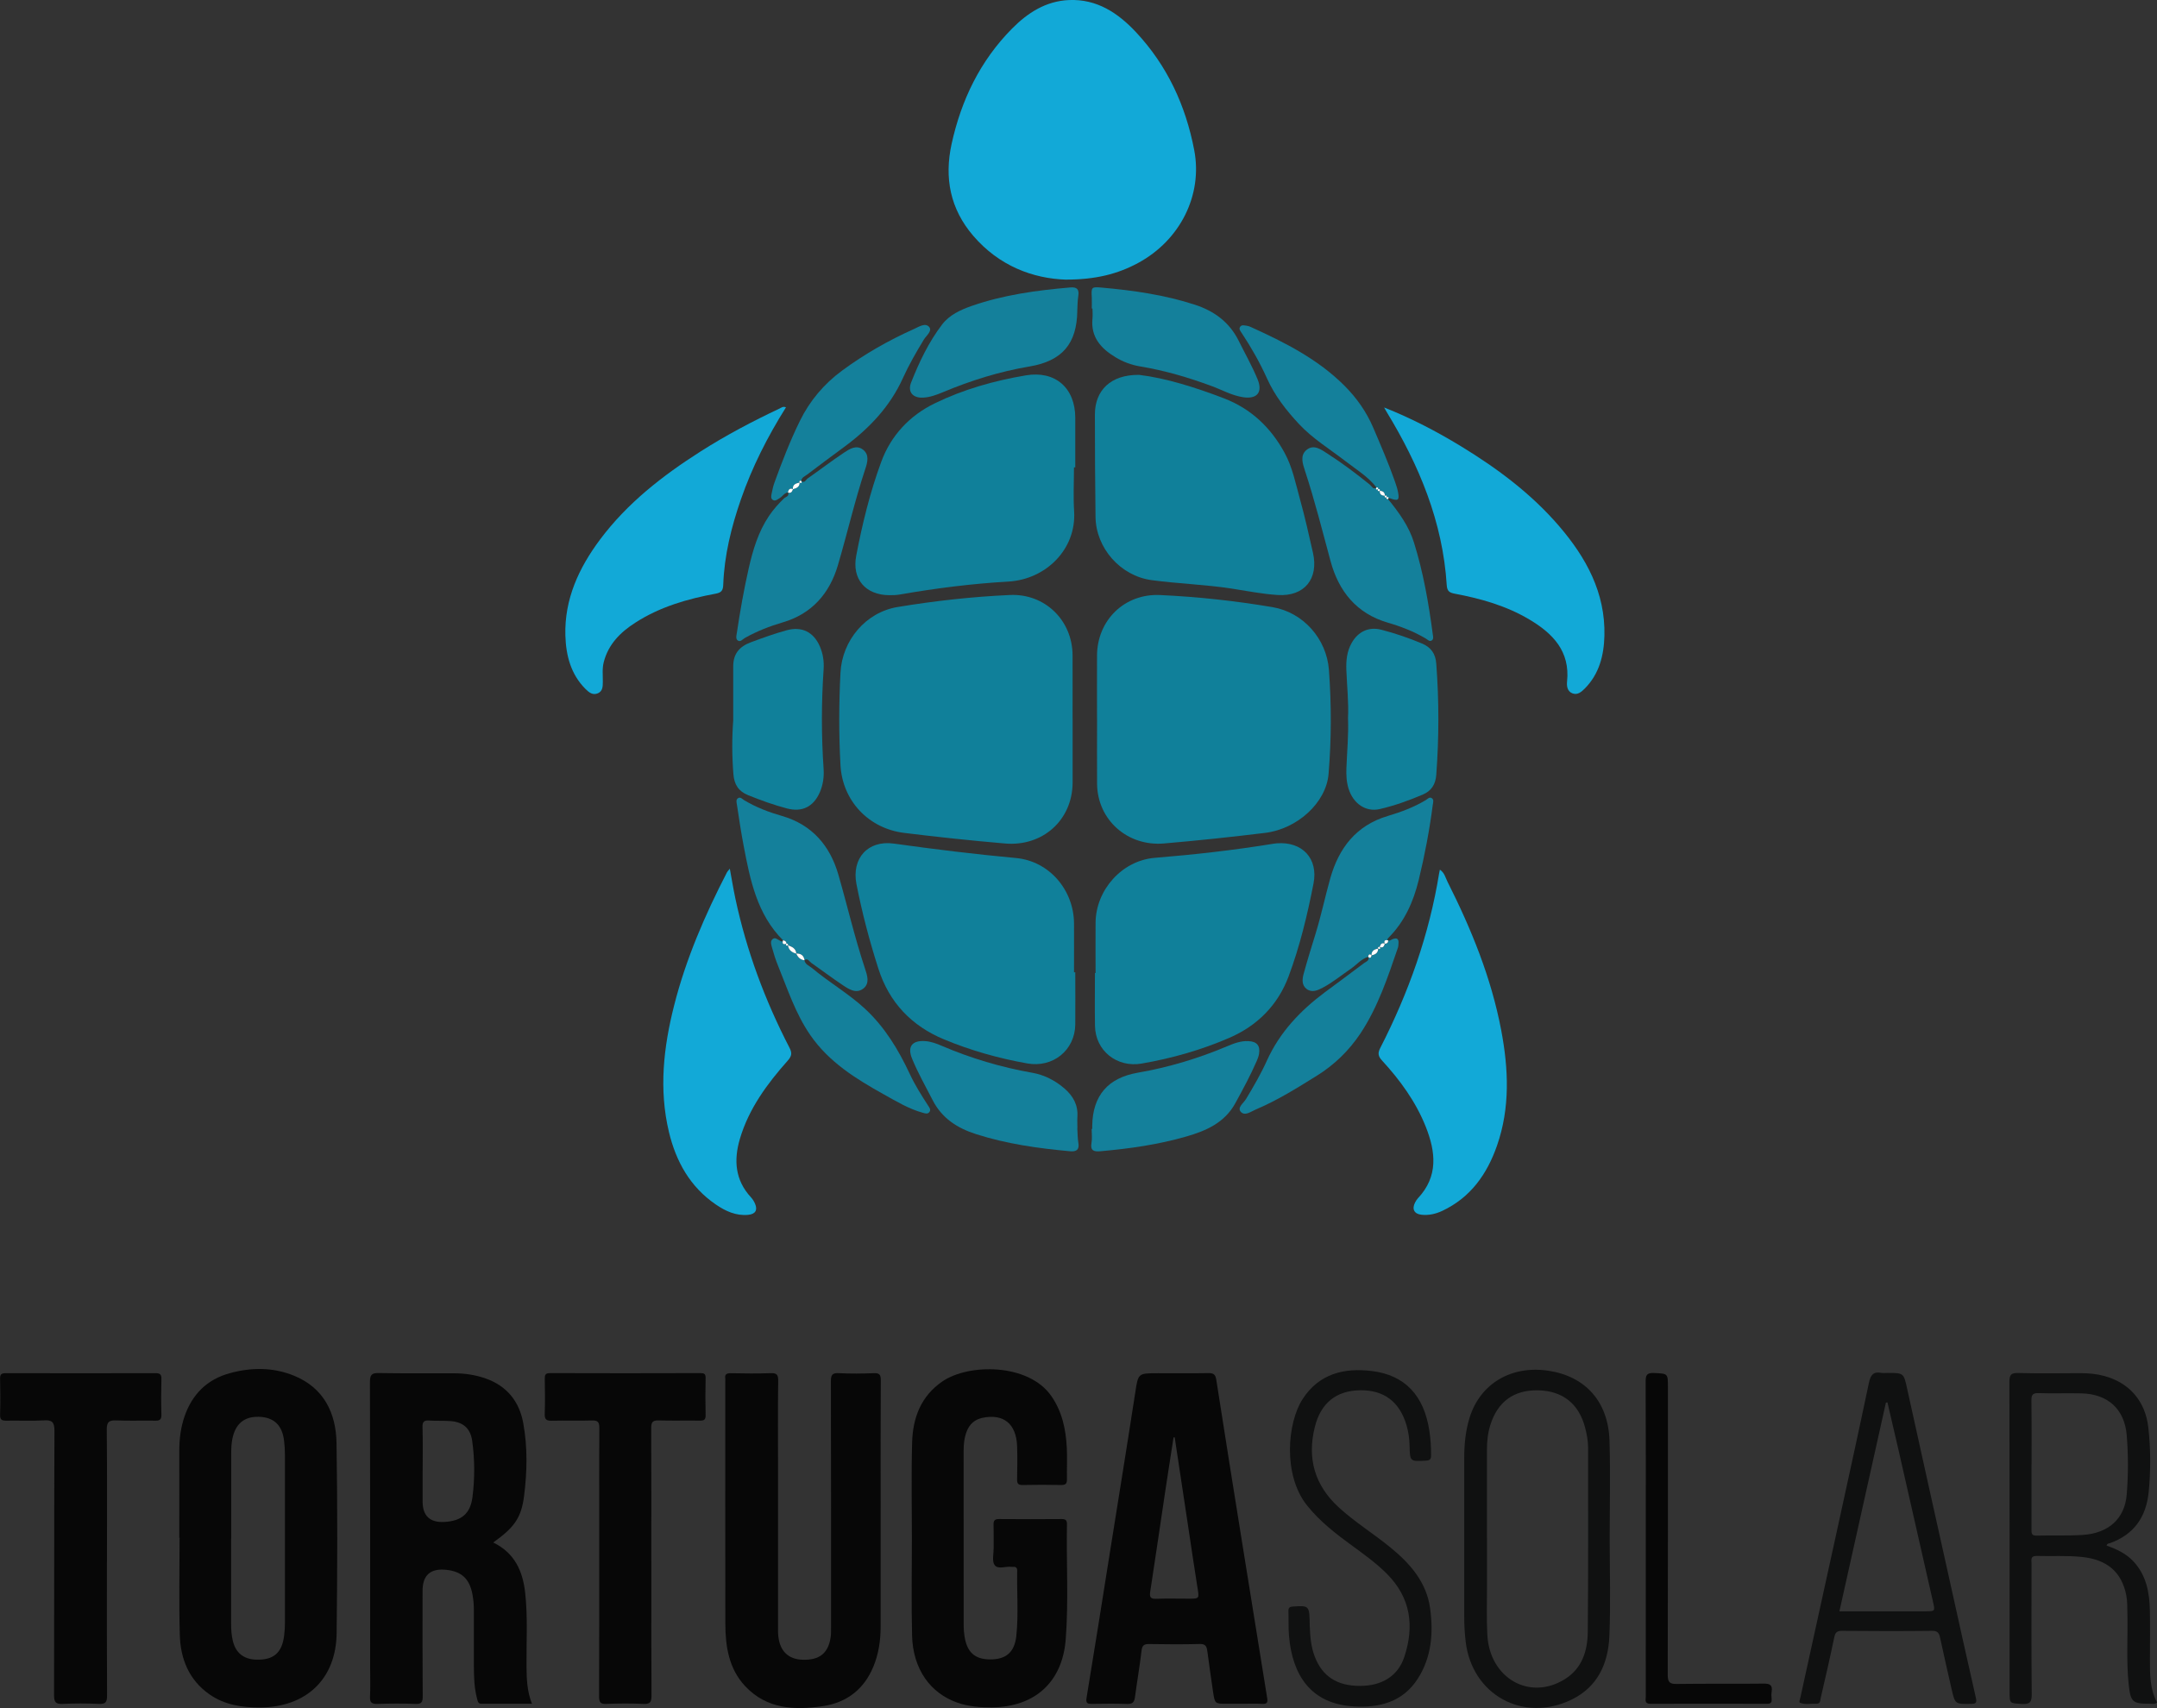 <svg xmlns="http://www.w3.org/2000/svg" id="Layer_2" data-name="Layer 2" viewBox="0 0 445.27 352.66"><rect x="0" y="0" width="445.27" height="352.66" fill="#333333" stroke="none"/><defs><style>      .cls-1 {        fill: #070707;      }      .cls-2 {        fill: #12a9d7;      }      .cls-3 {        fill: #10809a;      }      .cls-4 {        fill: #fff;      }      .cls-5 {        fill: #14809b;      }      .cls-6 {        fill: #101111;      }    </style></defs><g id="Layer_1-2" data-name="Layer 1"><g><path class="cls-1" d="M101.83,318.49c4.42,2.15,6.09,5.91,6.58,10.37.57,5.1.23,10.22.28,15.33.03,2.5.1,4.98,1.12,7.59-3.59,0-7.02,0-10.46,0-.69,0-.74-.58-.87-1.06-.59-2.22-.65-4.49-.66-6.76,0-3.87,0-7.73,0-11.6,0-1.08-.1-2.15-.3-3.22-.61-3.14-2.2-4.66-5.34-5.01q-4.95-.55-4.95,4.33c0,7.28-.03,14.56.03,21.83,0,1.17-.27,1.57-1.49,1.52-2.61-.1-5.23-.08-7.84,0-1.16.04-1.61-.26-1.55-1.5.1-1.93.03-3.86.03-5.8,0-19.73.02-39.46-.04-59.19,0-1.57.45-1.85,1.89-1.82,5.17.09,10.35.03,15.52.05,2.23,0,4.42.34,6.52,1.08,4.35,1.55,6.9,4.74,7.71,9.18.92,5.01.81,10.1.17,15.11-.59,4.59-2.12,6.52-6.36,9.56ZM87.24,303.7v6.3q0,4.47,4.48,4.24c3.55-.19,5.38-1.7,5.82-5.18.48-3.84.47-7.7-.06-11.54-.36-2.56-1.82-3.89-4.42-4.1-1.47-.12-2.95-.02-4.42-.12-1.08-.08-1.46.22-1.42,1.37.09,3.01.03,6.02.03,9.03Z"></path><path class="cls-1" d="M37.01,317.51c0-5.97.02-11.94,0-17.91,0-2.46.29-4.87,1.1-7.2,1.59-4.56,4.65-7.6,9.34-8.88,4.45-1.22,8.93-1.23,13.21.51,6.19,2.51,8.71,7.71,8.81,13.95.21,13.08.18,26.16.02,39.24-.11,9.46-6.28,15.25-15.74,15.32-3.77.03-7.38-.51-10.53-2.72-4.2-2.94-5.95-7.28-6.1-12.18-.2-6.7-.05-13.42-.05-20.13-.02,0-.03,0-.05,0ZM47.71,317.62c0,5.91,0,11.82,0,17.73,0,1.14.08,2.27.34,3.38.58,2.53,2.24,3.86,4.84,3.94,3.58.11,5.33-1.39,5.77-5,.1-.84.16-1.7.16-2.54.01-11.59.01-23.19,0-34.78,0-.96-.07-1.93-.18-2.88-.37-3.22-2.12-4.86-5.21-4.94-3.01-.08-4.82,1.43-5.45,4.5-.2.96-.25,1.91-.25,2.88,0,5.91,0,11.82,0,17.73Z"></path><path class="cls-1" d="M188.24,317.6c0-6.6-.14-13.19.05-19.79.14-5.08,1.83-9.57,6.27-12.6,5.41-3.7,17.68-3.75,22.41,2.96,2.29,3.25,3.05,6.92,3.25,10.76.11,2.16-.01,4.32.03,6.48.02.86-.23,1.21-1.15,1.2-2.67-.05-5.35-.06-8.02,0-.96.02-1.13-.36-1.12-1.2.04-2.27.08-4.55,0-6.82-.17-4.62-2.78-6.73-7.1-5.86-1.66.34-2.74,1.33-3.32,2.86-.49,1.28-.62,2.64-.62,4.02,0,12,0,24,.01,36,0,.73.06,1.48.17,2.2.51,3.34,2.13,4.8,5.29,4.81,3.25.02,5.05-1.45,5.41-4.85.47-4.47.09-8.97.18-13.46.01-.57-.24-.84-.81-.8-.11,0-.23.01-.34,0-1.2-.17-2.82.6-3.52-.38-.57-.8-.18-2.3-.19-3.49-.01-1.59.03-3.19-.02-4.78-.02-.83.16-1.23,1.12-1.22,4.32.04,8.64.03,12.97,0,.83,0,1.08.31,1.06,1.1-.14,7.9.35,15.81-.25,23.7-.67,8.87-6.39,14.01-15.26,14.08-2.4.02-4.76-.16-7.05-.95-5.68-1.97-9.23-6.98-9.41-13.85-.17-6.7-.04-13.42-.04-20.13,0,0,0,0-.01,0Z"></path><path class="cls-1" d="M181.79,311.26c0,8.19,0,16.37,0,24.56,0,2.87-.41,5.67-1.51,8.32-1.92,4.62-5.44,7.37-10.35,8.12-5.91.9-11.66.62-16.11-4.12-3.4-3.63-4.08-8.26-4.09-12.99-.03-16.66-.01-33.31-.01-49.97,0-.17.02-.34,0-.51-.14-.91.25-1.16,1.14-1.14,2.73.05,5.46.09,8.18-.01,1.25-.05,1.62.26,1.6,1.57-.08,6.14-.03,12.28-.03,18.42,0,10.74,0,21.49,0,32.23,0,.68-.02,1.37.05,2.04.32,3.13,2.08,4.83,5.03,4.91,3.47.1,5.27-1.32,5.78-4.63.1-.67.08-1.36.08-2.04,0-16.94.02-33.88-.03-50.82,0-1.3.27-1.76,1.65-1.68,2.38.12,4.78.1,7.16,0,1.2-.05,1.5.29,1.49,1.49-.06,8.75-.03,17.51-.03,26.26Z"></path><path class="cls-1" d="M256.15,351.78c-.97,0-1.93,0-2.9,0-2.46,0-2.47,0-2.84-2.49-.41-2.81-.82-5.62-1.19-8.43-.13-.95-.4-1.46-1.56-1.42-3.47.09-6.94.07-10.41.01-1.06-.02-1.47.24-1.6,1.37-.37,3.21-.94,6.4-1.36,9.61-.14,1.03-.51,1.43-1.62,1.39-2.38-.09-4.78-.05-7.16-.02-.93.02-1.42-.01-1.21-1.27,1.63-9.85,3.18-19.72,4.75-29.58,1.77-11.1,3.57-22.19,5.28-33.3.63-4.1.53-4.12,4.68-4.12,3.47,0,6.94.04,10.41-.02,1.02-.02,1.47.21,1.65,1.33,1.83,11.78,3.72,23.55,5.61,35.32,1.62,10.14,3.26,20.28,4.9,30.42.14.84.03,1.28-.98,1.22-1.47-.08-2.96-.02-4.43-.02ZM242.47,296.77c-.07,0-.14,0-.21,0-.57,3.69-1.16,7.39-1.71,11.08-1.04,6.95-2.05,13.91-3.12,20.86-.18,1.19.21,1.43,1.31,1.39,2.21-.08,4.43-.02,6.65-.02,2.21,0,2.17,0,1.81-2.25-.69-4.31-1.32-8.63-1.97-12.95-.91-6.04-1.83-12.09-2.74-18.13Z"></path><path class="cls-1" d="M22.07,322.47c0,9.21-.03,18.42.03,27.63,0,1.32-.29,1.77-1.67,1.71-2.5-.12-5.01-.12-7.5,0-1.44.07-1.77-.38-1.77-1.79.05-18.2,0-36.39.08-54.59,0-1.82-.49-2.27-2.22-2.16-2.55.15-5.12.01-7.67.06-.89.01-1.36-.13-1.33-1.19.07-2.5.06-5,0-7.5-.02-.94.35-1.12,1.19-1.12,10.29.02,20.58.03,30.88,0,.97,0,1.26.28,1.23,1.24-.06,2.44-.07,4.89,0,7.33.03,1-.34,1.26-1.27,1.24-2.67-.05-5.35.06-8.02-.05-1.47-.06-2.01.25-1.99,1.9.09,9.1.04,18.2.04,27.29Z"></path><path class="cls-1" d="M134.46,322.47c0,9.21-.03,18.43.03,27.64,0,1.3-.28,1.77-1.66,1.7-2.55-.12-5.12-.1-7.67,0-1.22.05-1.49-.35-1.49-1.52.04-12.11.03-24.23.03-36.34,0-6.37-.03-12.74.02-19.11,0-1.16-.26-1.59-1.5-1.55-2.78.09-5.57-.02-8.36.05-1.14.03-1.45-.34-1.41-1.45.08-2.39.05-4.78.01-7.16-.01-.79.06-1.22,1.06-1.22,10.35.04,20.7.03,31.05,0,.77,0,1.11.14,1.09,1.01-.06,2.56-.06,5.12,0,7.68.02.95-.35,1.13-1.2,1.12-2.84-.04-5.69.04-8.53-.04-1.23-.04-1.5.39-1.5,1.55.04,9.21.02,18.43.02,27.64Z"></path><path class="cls-6" d="M434.86,319.12c2.06.73,4.05,1.64,5.58,3.3,2.64,2.86,3.28,6.41,3.36,10.1.07,3.41.02,6.82.01,10.24,0,3.01,0,6.02,1.47,8.75-.49.43-.96.26-1.38.26-3.71.03-4.1-.32-4.49-4.15-.49-4.82-.14-9.66-.25-14.49-.03-1.25.01-2.52-.23-3.74-.94-4.8-3.94-7.37-9.12-7.92-3.12-.33-6.25-.12-9.37-.21-1.35-.04-1.07.85-1.07,1.59,0,8.98-.05,17.97.04,26.95.02,1.66-.39,2.12-2.04,2.02-2.52-.16-2.53-.04-2.53-2.53,0-21.32.02-42.65-.04-63.97,0-1.53.38-1.87,1.86-1.83,4.26.11,8.53.05,12.79.03,1.66,0,3.3.14,4.89.57,5.24,1.4,8.52,5.2,9.14,10.65.5,4.42.5,8.85.08,13.27-.5,5.17-3.01,8.82-8,10.61-.24.08-.57.03-.7.5ZM419.36,302.32c0,4.49,0,8.98,0,13.46,0,.73-.04,1.31,1.02,1.28,3.18-.08,6.37.06,9.54-.14,5.38-.34,8.7-3.38,9.1-8.34.33-4.08.33-8.18,0-12.26-.45-5.38-3.89-8.5-9.34-8.63-2.95-.07-5.91.05-8.86-.05-1.26-.04-1.49.41-1.47,1.55.06,4.37.03,8.75.03,13.12Z"></path><path class="cls-6" d="M332.29,317.75c0,6.71.22,13.43-.07,20.12-.25,5.6-2.4,10.43-7.81,13.06-9.98,4.84-20.56-1-21.85-11.99-.21-1.75-.3-3.51-.3-5.27,0-10.86.01-21.72,0-32.59,0-2.86.27-5.68,1.12-8.41,2.21-7.04,8.66-10.83,16.34-9.64,7.59,1.17,12.28,6.39,12.53,14.43.21,6.76.04,13.53.04,20.3ZM306.96,317.58c0,3.3,0,6.6,0,9.9,0,3.36-.11,6.72.07,10.06.47,8.99,8.76,13.7,16.03,9.14,3.55-2.22,4.66-5.86,4.7-9.7.13-12.68.06-25.36.07-38.04,0-1.43-.26-2.82-.62-4.2-1.29-4.92-4.66-7.59-9.72-7.68-5.01-.09-8.36,2.36-9.86,7.23-.51,1.64-.68,3.33-.68,5.04,0,6.09,0,12.17,0,18.26Z"></path><path class="cls-6" d="M389.6,283.47c3.44,0,3.38.01,4.11,3.35,2.86,13.01,5.76,26.01,8.65,39.01,1.83,8.24,3.64,16.49,5.52,24.72.24,1.06-.02,1.24-1.01,1.25-3.28.05-3.28.09-4.01-3.09-.81-3.54-1.61-7.07-2.38-10.62-.2-.95-.54-1.39-1.65-1.37-6.19.07-12.39.06-18.58,0-1.12-.01-1.41.41-1.62,1.41-.86,4.16-1.82,8.31-2.78,12.45-.11.47-.03,1.24-.9,1.19-1.13-.06-2.29.25-3.36-.19-.28-.11-.02-.73.07-1.11,2.53-11.51,5.05-23.03,7.57-34.54,2.21-10.13,4.44-20.26,6.57-30.41.34-1.61.91-2.39,2.6-2.06.38.07.79.01,1.19.01ZM389.62,289.56c-.1.01-.21.03-.31.04-3.19,14.32-6.38,28.64-9.6,43.09,5.98,0,11.83,0,17.68,0,2.13,0,2.09,0,1.62-2.05-2.37-10.39-4.72-20.78-7.08-31.17-.75-3.3-1.53-6.6-2.3-9.9Z"></path><path class="cls-6" d="M270.38,335.81c.08,1.96.22,4.16,1.04,6.27,1.55,4.03,4.59,6.02,9.31,6.01,4.55,0,7.85-2.03,9.16-5.98,2.11-6.36,1.34-12.21-3.58-17.15-2.18-2.19-4.67-3.98-7.15-5.79-3.4-2.48-6.71-5.03-9.37-8.37-4.97-6.24-4.08-17.01-.88-21.95,3.4-5.24,8.58-6.48,14.31-5.77,6.83.84,10.74,5.09,11.84,12.31.26,1.69.37,3.38.36,5.1,0,.81-.26,1.05-1.07,1.09-3.29.18-3.29.21-3.37-3.11-.03-1.42-.23-2.83-.63-4.2-1.43-4.87-4.69-7.31-9.63-7.22-4.93.09-8.09,2.67-9.31,7.62-1.6,6.48-.01,12,4.93,16.54,3.32,3.05,7.16,5.41,10.63,8.25,4.1,3.34,7.52,7.19,8.26,12.67.68,5.05.29,10.02-2.54,14.45-3.08,4.82-7.88,6.06-13.19,5.75-9-.52-12.71-6.55-13.41-14.54-.15-1.69-.05-3.41-.12-5.11-.03-.74.25-.94.98-.98,3.37-.21,3.36-.24,3.42,4.12Z"></path><path class="cls-1" d="M339.74,317.7c0-10.8.03-21.61-.03-32.41,0-1.36.22-1.86,1.71-1.8,2.89.13,2.89.03,2.89,2.98,0,19.79.02,39.58-.04,59.36,0,1.54.43,1.88,1.9,1.86,5.97-.09,11.94,0,17.91-.07,1.33-.02,1.85.33,1.64,1.67-.08.5-.05,1.02,0,1.53.06.75-.24.97-.98.97-8.02-.02-16.04-.03-24.05,0-1.28,0-.95-.85-.95-1.51-.02-5.97,0-11.94,0-17.91,0-4.89,0-9.78,0-14.67Z"></path></g><g><path class="cls-2" d="M220.12,57.74c-6.89-.21-13.87-2.83-19.21-9.05-4.75-5.53-6.01-11.93-4.47-18.97,1.99-9.07,5.89-17.16,12.47-23.81,3.22-3.25,6.97-5.69,11.75-5.9,5.76-.25,10.12,2.66,13.83,6.62,6.46,6.9,10.28,15.16,12.04,24.4,1.76,9.24-2.9,18.55-11.54,23.24-4.29,2.33-8.86,3.45-14.86,3.46Z"></path><path class="cls-3" d="M226.46,148.5c0-4.38-.02-8.76,0-13.14.03-7.32,5.7-12.85,13.03-12.5,7.78.36,15.52,1.2,23.2,2.5,6.34,1.07,11.16,6.54,11.64,12.95.53,7.16.52,14.31-.07,21.46-.49,5.99-6.48,11.39-13.11,12.2-6.94.85-13.88,1.58-20.84,2.18-7.5.66-13.79-4.82-13.84-12.36-.03-4.44,0-8.87,0-13.31Z"></path><path class="cls-3" d="M221.42,148.43c0,4.38,0,8.76,0,13.13-.02,7.79-6.21,13.26-13.93,12.6-6.96-.6-13.9-1.33-20.84-2.19-7.33-.9-12.75-6.61-13.15-14-.35-6.36-.33-12.72,0-19.08.35-6.68,5.21-12.47,11.8-13.56,7.68-1.27,15.42-2.13,23.2-2.48,7.2-.32,12.88,5.23,12.91,12.44.02,4.38,0,8.76,0,13.13Z"></path><path class="cls-3" d="M221.97,200.76c0,3.58.03,7.16,0,10.74-.06,5.37-4.64,9.01-9.91,8.07-5.9-1.05-11.63-2.66-17.15-4.95-6.73-2.79-11.35-7.63-13.58-14.6-1.84-5.73-3.37-11.56-4.53-17.47-1.04-5.32,2.34-9.12,7.73-8.37,8.38,1.17,16.77,2.2,25.21,2.98,6.89.64,11.94,6.64,11.97,13.53.02,3.35,0,6.71,0,10.06h.28Z"></path><path class="cls-3" d="M221.7,96.5c0,3.01-.16,6.04.03,9.04.5,7.86-5.82,14.1-13.59,14.54-7.49.43-14.93,1.37-22.33,2.66-.72.13-1.47.16-2.21.15-4.92-.02-7.78-3.31-6.85-8.15,1.26-6.59,2.85-13.11,5.17-19.4,2-5.43,5.85-9.53,11.02-12.05,5.94-2.9,12.31-4.69,18.83-5.79,6.08-1.02,10.19,2.6,10.2,8.77,0,3.41,0,6.82,0,10.23h-.28Z"></path><path class="cls-3" d="M226.16,200.9c0-3.47-.03-6.94,0-10.41.07-6.77,5.46-12.82,12.22-13.37,8.22-.67,16.39-1.59,24.53-2.92.22-.04.45-.06.68-.08,5.24-.4,8.57,3.14,7.56,8.29-1.27,6.52-2.83,13-5.16,19.23-2.21,5.89-6.44,10.15-12.23,12.65-5.8,2.51-11.86,4.23-18.11,5.31-5.08.87-9.53-2.64-9.61-7.79-.06-3.64-.01-7.28-.01-10.92h.13Z"></path><path class="cls-3" d="M235.09,77.39c5.56.67,11.61,2.57,17.56,4.85,5.63,2.16,9.69,6.05,12.53,11.26,1.62,2.96,2.27,6.3,3.16,9.52,1.02,3.66,1.85,7.38,2.69,11.09,1.23,5.4-1.76,9.09-7.27,8.74-3.22-.2-6.41-.85-9.61-1.34-5.45-.83-10.98-.99-16.44-1.73-6.42-.87-11.48-6.62-11.56-13.05-.09-7.05-.13-14.1-.13-21.15,0-5,3.28-8.22,9.05-8.18Z"></path><path class="cls-2" d="M297.24,179.56c.98.67,1.15,1.68,1.57,2.5,4.92,9.77,9.03,19.83,11.08,30.63,1.52,8.01,1.87,16.03-.87,23.87-2.05,5.87-5.45,10.7-11.29,13.45-1.37.64-2.79.96-4.3.8-1.51-.16-2.02-1.19-1.31-2.54.16-.3.34-.6.57-.85,4.26-4.52,3.69-9.6,1.63-14.78-2.06-5.18-5.31-9.63-9.06-13.71-.8-.87-.86-1.53-.34-2.54,5.86-11.44,10.12-23.42,12.17-36.14.03-.2.08-.39.15-.71Z"></path><path class="cls-2" d="M150.66,179.38c.41,2.22.73,4.21,1.15,6.17,2.3,10.79,6.12,21.03,11.18,30.81.57,1.1.42,1.72-.37,2.62-4.25,4.79-8.03,9.9-9.88,16.15-1.3,4.41-1,8.54,2.29,12.09.34.37.62.82.82,1.28.6,1.35.09,2.19-1.41,2.33-2.53.24-4.69-.78-6.68-2.14-5.3-3.63-8.21-8.86-9.67-14.96-2.1-8.8-1.12-17.5,1.07-26.13,2.44-9.63,6.37-18.69,10.91-27.49.1-.19.26-.34.58-.74Z"></path><path class="cls-2" d="M285.72,84.13c5.61,2.22,10.83,4.94,15.87,8.01,7.51,4.58,14.51,9.79,20.27,16.5,5.57,6.49,9.55,13.73,9.34,22.6-.1,4.04-1.05,7.89-4.04,10.91-.69.69-1.47,1.4-2.53,1.02-1.1-.4-1.24-1.53-1.14-2.45.65-6.28-2.96-9.95-7.81-12.83-4.75-2.82-9.99-4.3-15.37-5.31-1.11-.21-1.58-.52-1.66-1.77-.82-13.09-5.71-24.78-12.44-35.82-.17-.28-.32-.57-.49-.86Z"></path><path class="cls-2" d="M162.25,84.1c-3.8,6.05-6.98,12.31-9.3,19-1.98,5.71-3.43,11.54-3.65,17.61-.04,1.18-.36,1.65-1.58,1.87-5.84,1.08-11.5,2.72-16.55,5.97-3.09,1.98-5.59,4.45-6.54,8.17-.35,1.35-.17,2.71-.19,4.07-.01.92,0,1.9-1.01,2.35-1.07.47-1.87-.19-2.56-.88-3.05-3.05-4.04-6.95-4.16-11.05-.21-7.49,2.77-13.93,7.15-19.8,5.63-7.54,12.93-13.21,20.78-18.21,5.23-3.33,10.71-6.22,16.31-8.86.34-.16.65-.49,1.31-.24Z"></path><path class="cls-3" d="M151.36,148.62c0-3.69,0-7.38,0-11.06,0-2.54,1.26-4.06,3.62-4.94,2.45-.91,4.9-1.8,7.42-2.49,3.13-.86,5.6.38,6.87,3.4.63,1.49.86,3.06.75,4.67-.47,6.86-.47,13.73,0,20.59.11,1.66-.13,3.29-.8,4.83-1.31,2.97-3.65,4.12-6.77,3.3-2.75-.72-5.41-1.69-8.04-2.75-1.99-.8-2.85-2.25-3.01-4.3-.3-3.74-.32-7.49-.03-11.23Z"></path><path class="cls-3" d="M278.27,148.32c.16-3.26-.21-6.6-.34-9.95-.08-1.96.1-3.86,1.09-5.61,1.34-2.38,3.55-3.41,6.16-2.73,2.86.74,5.64,1.7,8.37,2.84,1.87.79,2.79,2.12,2.94,4.16.58,7.66.57,15.31,0,22.96-.15,1.95-.98,3.3-2.81,4.08-2.88,1.22-5.81,2.28-8.86,2.98-2.87.66-5.47-1.1-6.44-4.23-.43-1.37-.49-2.78-.44-4.21.12-3.4.47-6.8.33-10.31Z"></path><path class="cls-5" d="M286.53,103.04c2.22,2.73,4.29,5.56,5.35,8.96,1.94,6.19,3.04,12.56,3.89,18.98.06.42.22.98-.22,1.26-.47.3-.84-.17-1.21-.39-2.46-1.46-5.11-2.49-7.83-3.28-6.5-1.89-10.17-6.52-11.84-12.7-1.69-6.24-3.26-12.51-5.28-18.66-.47-1.44-1.07-3.16.3-4.3,1.52-1.27,3.05-.07,4.35.76,3.06,1.96,5.96,4.15,8.79,6.44.36.29.61,1.07,1.34.56l-.03-.03c-.2.44-.05.53.36.36l-.02-.02c-.18.42,0,.48.36.36l-.02-.02c-.07.76.41.98,1.04,1.05l-.02-.02c-.06.3.05.43.36.36l-.02-.02c-.07.31.1.38.36.36h-.02Z"></path><path class="cls-5" d="M161.66,194.16c-5.42-5.41-6.81-12.5-8.16-19.59-.53-2.78-.95-5.59-1.37-8.39-.07-.47-.28-1.09.26-1.4.48-.28.84.2,1.2.42,2.45,1.48,5.11,2.49,7.83,3.27,6.24,1.8,9.92,6.18,11.63,12.07,1.87,6.48,3.39,13.06,5.52,19.47.45,1.36,1.04,3.05-.38,4.12-1.46,1.1-2.95.12-4.22-.73-2.22-1.48-4.35-3.09-6.53-4.62-.4-.28-.67-1.01-1.38-.55l.02.02c-.15-.99-.75-1.41-1.72-1.38h.02c-.07-1.06-.88-1.41-1.72-1.71l.02.02c.04-.29-.09-.4-.36-.36l.02.02c0-.46-.29-.64-.7-.7l.02.02Z"></path><path class="cls-5" d="M282.45,197.56c-1.46.43-2.39,1.63-3.58,2.45-1.92,1.31-3.72,2.81-5.78,3.9-1.05.56-2.25,1.12-3.37.28-1.05-.8-.9-2.06-.6-3.15.76-2.79,1.62-5.55,2.47-8.31,1.15-3.74,1.95-7.58,3.01-11.35,1.76-6.25,5.32-10.95,11.87-12.9,2.72-.81,5.38-1.8,7.84-3.27.37-.22.74-.71,1.21-.44.55.31.31.93.25,1.4-.68,5.24-1.66,10.42-2.91,15.55-1.1,4.49-2.92,8.59-6.24,11.91-.16.16-.32.33-.09.55l.03-.02c-.59-.12-.92.02-.7.7l.02-.02c-.67-.25-.9.16-1.05.69l.02-.02c-.29-.05-.44.05-.36.36l.02-.02c-.79.13-1.39.45-1.38,1.38h.02c-.48-.4-.64-.12-.71.34l.02-.02Z"></path><path class="cls-5" d="M165.38,99.3c.72.57.97-.25,1.35-.52,2.51-1.75,4.95-3.62,7.5-5.32,1.15-.76,2.55-1.68,3.92-.62,1.36,1.04.92,2.64.48,3.96-2.18,6.57-3.72,13.33-5.68,19.96-1.68,5.69-5.3,9.96-11.33,11.73-2.72.8-5.37,1.83-7.86,3.23-.46.26-.93.94-1.49.5-.46-.36-.23-1.08-.15-1.62.66-4.43,1.44-8.85,2.43-13.22.87-3.84,1.98-7.57,4.21-10.88.9-1.33,1.95-2.5,3.1-3.61.33-.31,1.15-.42.8-1.21l-.03.02c.67.26.87-.2,1.05-.69l-.02.02c.72-.2,1.39-.45,1.38-1.38v.02c.41.18.54.07.34-.36l-.02.02Z"></path><path class="cls-5" d="M225.47,233.07c0-.23,0-.45,0-.68.11-6.18,3.24-9.84,9.41-10.91,6.35-1.1,12.48-2.94,18.42-5.45,1.42-.6,2.85-1.15,4.43-1.07,1.74.09,2.46.94,2.17,2.67-.09.5-.28.98-.48,1.45-1.29,2.97-2.84,5.82-4.39,8.66-2.21,4.06-6.01,5.72-10.12,6.91-5.81,1.68-11.76,2.52-17.77,3.05-1.29.11-2.12-.09-1.82-1.73.17-.93.03-1.93.03-2.89.04,0,.08,0,.12,0Z"></path><path class="cls-5" d="M222.39,232.95c.07,1.02.05,2.05.22,3.05.25,1.48-.52,1.81-1.74,1.7-6.56-.6-13.07-1.51-19.37-3.53-3.85-1.23-7.05-3.25-8.98-7.03-1.45-2.83-3.02-5.59-4.23-8.53-1.04-2.5-.02-3.84,2.69-3.65,1.21.08,2.33.5,3.42.97,6.02,2.58,12.25,4.43,18.71,5.57,2.49.44,4.71,1.59,6.65,3.26,1.77,1.54,2.8,3.39,2.65,5.8-.05.79,0,1.59,0,2.38Z"></path><path class="cls-5" d="M225.38,63.71c0-.74.03-1.48,0-2.22-.12-2.2-.11-2.3,2.03-2.11,6.51.58,12.97,1.49,19.23,3.53,4,1.3,7.14,3.59,9.07,7.47,1.31,2.64,2.78,5.22,3.9,7.95,1.09,2.66-.11,4.11-2.95,3.69-2.34-.34-4.39-1.52-6.57-2.32-4.81-1.78-9.69-3.21-14.76-4.05-1.8-.3-3.52-.95-5.08-1.9-3-1.82-5.12-4.16-4.73-8,.07-.68,0-1.36,0-2.05-.04,0-.09,0-.13,0Z"></path><path class="cls-5" d="M222.39,64.16c-.09,6.81-3.11,10.37-9.88,11.51-6.19,1.04-12.12,2.9-17.89,5.32-1.32.55-2.65,1.04-4.08,1.11-2.11.1-3.22-1.18-2.46-3.12,1.67-4.23,3.63-8.34,6.39-11.97,1.52-1.99,3.81-3.04,6.13-3.85,6.58-2.29,13.43-3.22,20.34-3.81,1.37-.12,1.87.38,1.65,1.76-.16,1-.15,2.04-.21,3.05Z"></path><path class="cls-5" d="M284.17,100.67c-1.76-2.27-4.21-3.74-6.44-5.46-3.23-2.5-6.75-4.63-9.57-7.65-2.65-2.84-5.01-5.86-6.62-9.44-1.47-3.26-3.24-6.38-5.22-9.37-.24-.37-.62-.78-.34-1.24.33-.54.92-.3,1.4-.25.28.03.56.13.81.25,7,3.18,13.85,6.62,19.37,12.15,2.5,2.51,4.52,5.37,5.93,8.67,1.56,3.66,3.14,7.3,4.46,11.06.26.75.52,1.51.66,2.28.29,1.59,0,1.81-1.53,1.26-.23-.08-.41-.15-.56.11,0,0,.02.01.02.01.2-.44.03-.51-.36-.36l.02.02c.17-.41-.03-.45-.36-.36,0,0,.02.02.02.02.03-.72-.39-1-1.04-1.05l.02.02c.08-.32-.07-.41-.36-.36,0,0,.02.02.02.02.06-.3-.1-.38-.36-.36l.03.03Z"></path><path class="cls-5" d="M286.53,194.17c.38.15.63-.14.94-.26.89-.35,1.31-.07,1.22.9-.03.28-.02.58-.11.84-2.1,6.12-4.13,12.28-7.74,17.72-2.35,3.53-5.35,6.46-8.98,8.72-4.1,2.55-8.19,5.12-12.65,7-.99.42-2.26,1.43-3.1.44-.73-.87.6-1.78,1.1-2.6,1.55-2.58,3.07-5.18,4.31-7.93,2.65-5.86,6.9-10.34,11.98-14.13,2.68-2,5.39-3.97,8.06-6,.4-.31,1.18-.49.91-1.31,0,0-.02.02-.02.02.48.37.63.08.71-.35,0,0-.02.01-.02.01.79-.13,1.35-.49,1.38-1.38,0,0-.02.02-.02.02.4.16.54.05.36-.36,0,0-.02.02-.02.02.68.27.9-.16,1.05-.69,0,0-.02.02-.02.02.46-.01.74-.19.7-.7l-.03.02Z"></path><path class="cls-5" d="M166.06,198.24c.14.91.99,1.16,1.57,1.64,3.51,2.96,7.53,5.25,10.93,8.4,4.13,3.83,6.93,8.5,9.28,13.53,1.06,2.27,2.4,4.38,3.76,6.48.27.41.66.88.2,1.38-.36.39-.84.21-1.28.09-2.94-.8-5.52-2.38-8.14-3.84-5.72-3.19-11.26-6.63-15.1-12.19-3.07-4.45-4.71-9.54-6.72-14.47-.49-1.2-.87-2.46-1.22-3.71-.14-.52-.36-1.19.11-1.62.54-.5,1.04.05,1.53.28.24.11.48.36.68-.05,0,0-.02-.02-.02-.02-.19.66-.01.95.7.7,0,0-.02-.02-.02-.02-.18.42,0,.48.36.36,0,0-.02-.02-.02-.02.15.99.81,1.48,1.72,1.73,0,0-.02-.01-.02-.01.34.75.85,1.29,1.72,1.38l-.02-.02Z"></path><path class="cls-5" d="M162.68,101.67c-.8.09-1.15.85-1.77,1.2-.43.24-.86.69-1.39.34-.45-.3-.32-.83-.24-1.26.15-.78.32-1.56.59-2.31,1.57-4.32,3.23-8.62,5.26-12.75,2.03-4.15,4.99-7.64,8.69-10.36,4.62-3.41,9.62-6.26,14.87-8.61.99-.44,2.33-1.36,3.13-.4.68.82-.61,1.77-1.12,2.61-1.56,2.58-3.07,5.19-4.31,7.93-2.68,5.93-6.99,10.43-12.14,14.23-2.56,1.89-5.12,3.78-7.65,5.71-.46.35-1.14.57-1.2,1.31,0,0,.02-.02.02-.02-.3-.06-.45.03-.36.36,0,0,.01-.02.01-.02-.74.18-1.47.37-1.38,1.38,0,0,.02-.02.02-.02-.68-.27-.94.1-1.05.69l.03-.02Z"></path><path class="cls-4" d="M284.83,101.33c.65.05,1.07.33,1.04,1.05-.63-.06-1.11-.28-1.04-1.05Z"></path><path class="cls-4" d="M286.19,102.69c.39-.15.56-.08.36.36-.26.02-.43-.05-.36-.36Z"></path><path class="cls-4" d="M285.85,102.35c.33-.09.53-.04.36.36-.31.07-.42-.06-.36-.36Z"></path><path class="cls-4" d="M284.48,100.99c.29-.05.44.04.36.36-.36.12-.54.05-.36-.36Z"></path><path class="cls-4" d="M284.14,100.64c.26-.02.42.07.36.36-.41.17-.56.08-.36-.36Z"></path><path class="cls-4" d="M164.38,196.9c-.91-.24-1.57-.73-1.72-1.73.84.31,1.65.65,1.72,1.73Z"></path><path class="cls-4" d="M166.08,198.26c-.87-.08-1.38-.63-1.72-1.38.97-.04,1.57.39,1.72,1.38Z"></path><path class="cls-4" d="M162.34,194.85c-.72.25-.89-.05-.7-.7.41.06.7.24.7.7Z"></path><path class="cls-4" d="M162.68,195.19c-.36.12-.54.05-.36-.36.27-.03.41.08.36.36Z"></path><path class="cls-4" d="M284.5,195.86c-.02.9-.59,1.25-1.38,1.38-.02-.93.59-1.25,1.38-1.38Z"></path><path class="cls-4" d="M285.87,194.84c-.15.53-.37.96-1.05.69.15-.53.38-.95,1.05-.69Z"></path><path class="cls-4" d="M286.55,194.15c.04.51-.24.69-.7.7-.22-.69.11-.82.7-.7Z"></path><path class="cls-4" d="M283.14,197.23c-.08.43-.23.72-.71.35.07-.45.22-.73.71-.35Z"></path><path class="cls-4" d="M284.84,195.51c.17.42.04.52-.36.36-.07-.32.07-.41.36-.36Z"></path><path class="cls-4" d="M163.68,101.01c-.1-1.01.64-1.2,1.38-1.38.02.93-.66,1.18-1.38,1.38Z"></path><path class="cls-4" d="M162.65,101.68c.11-.59.37-.96,1.05-.69-.18.49-.38.95-1.05.69Z"></path><path class="cls-4" d="M165.04,99.64c-.09-.33.06-.42.36-.36.19.43.06.54-.36.36Z"></path></g></g></svg>